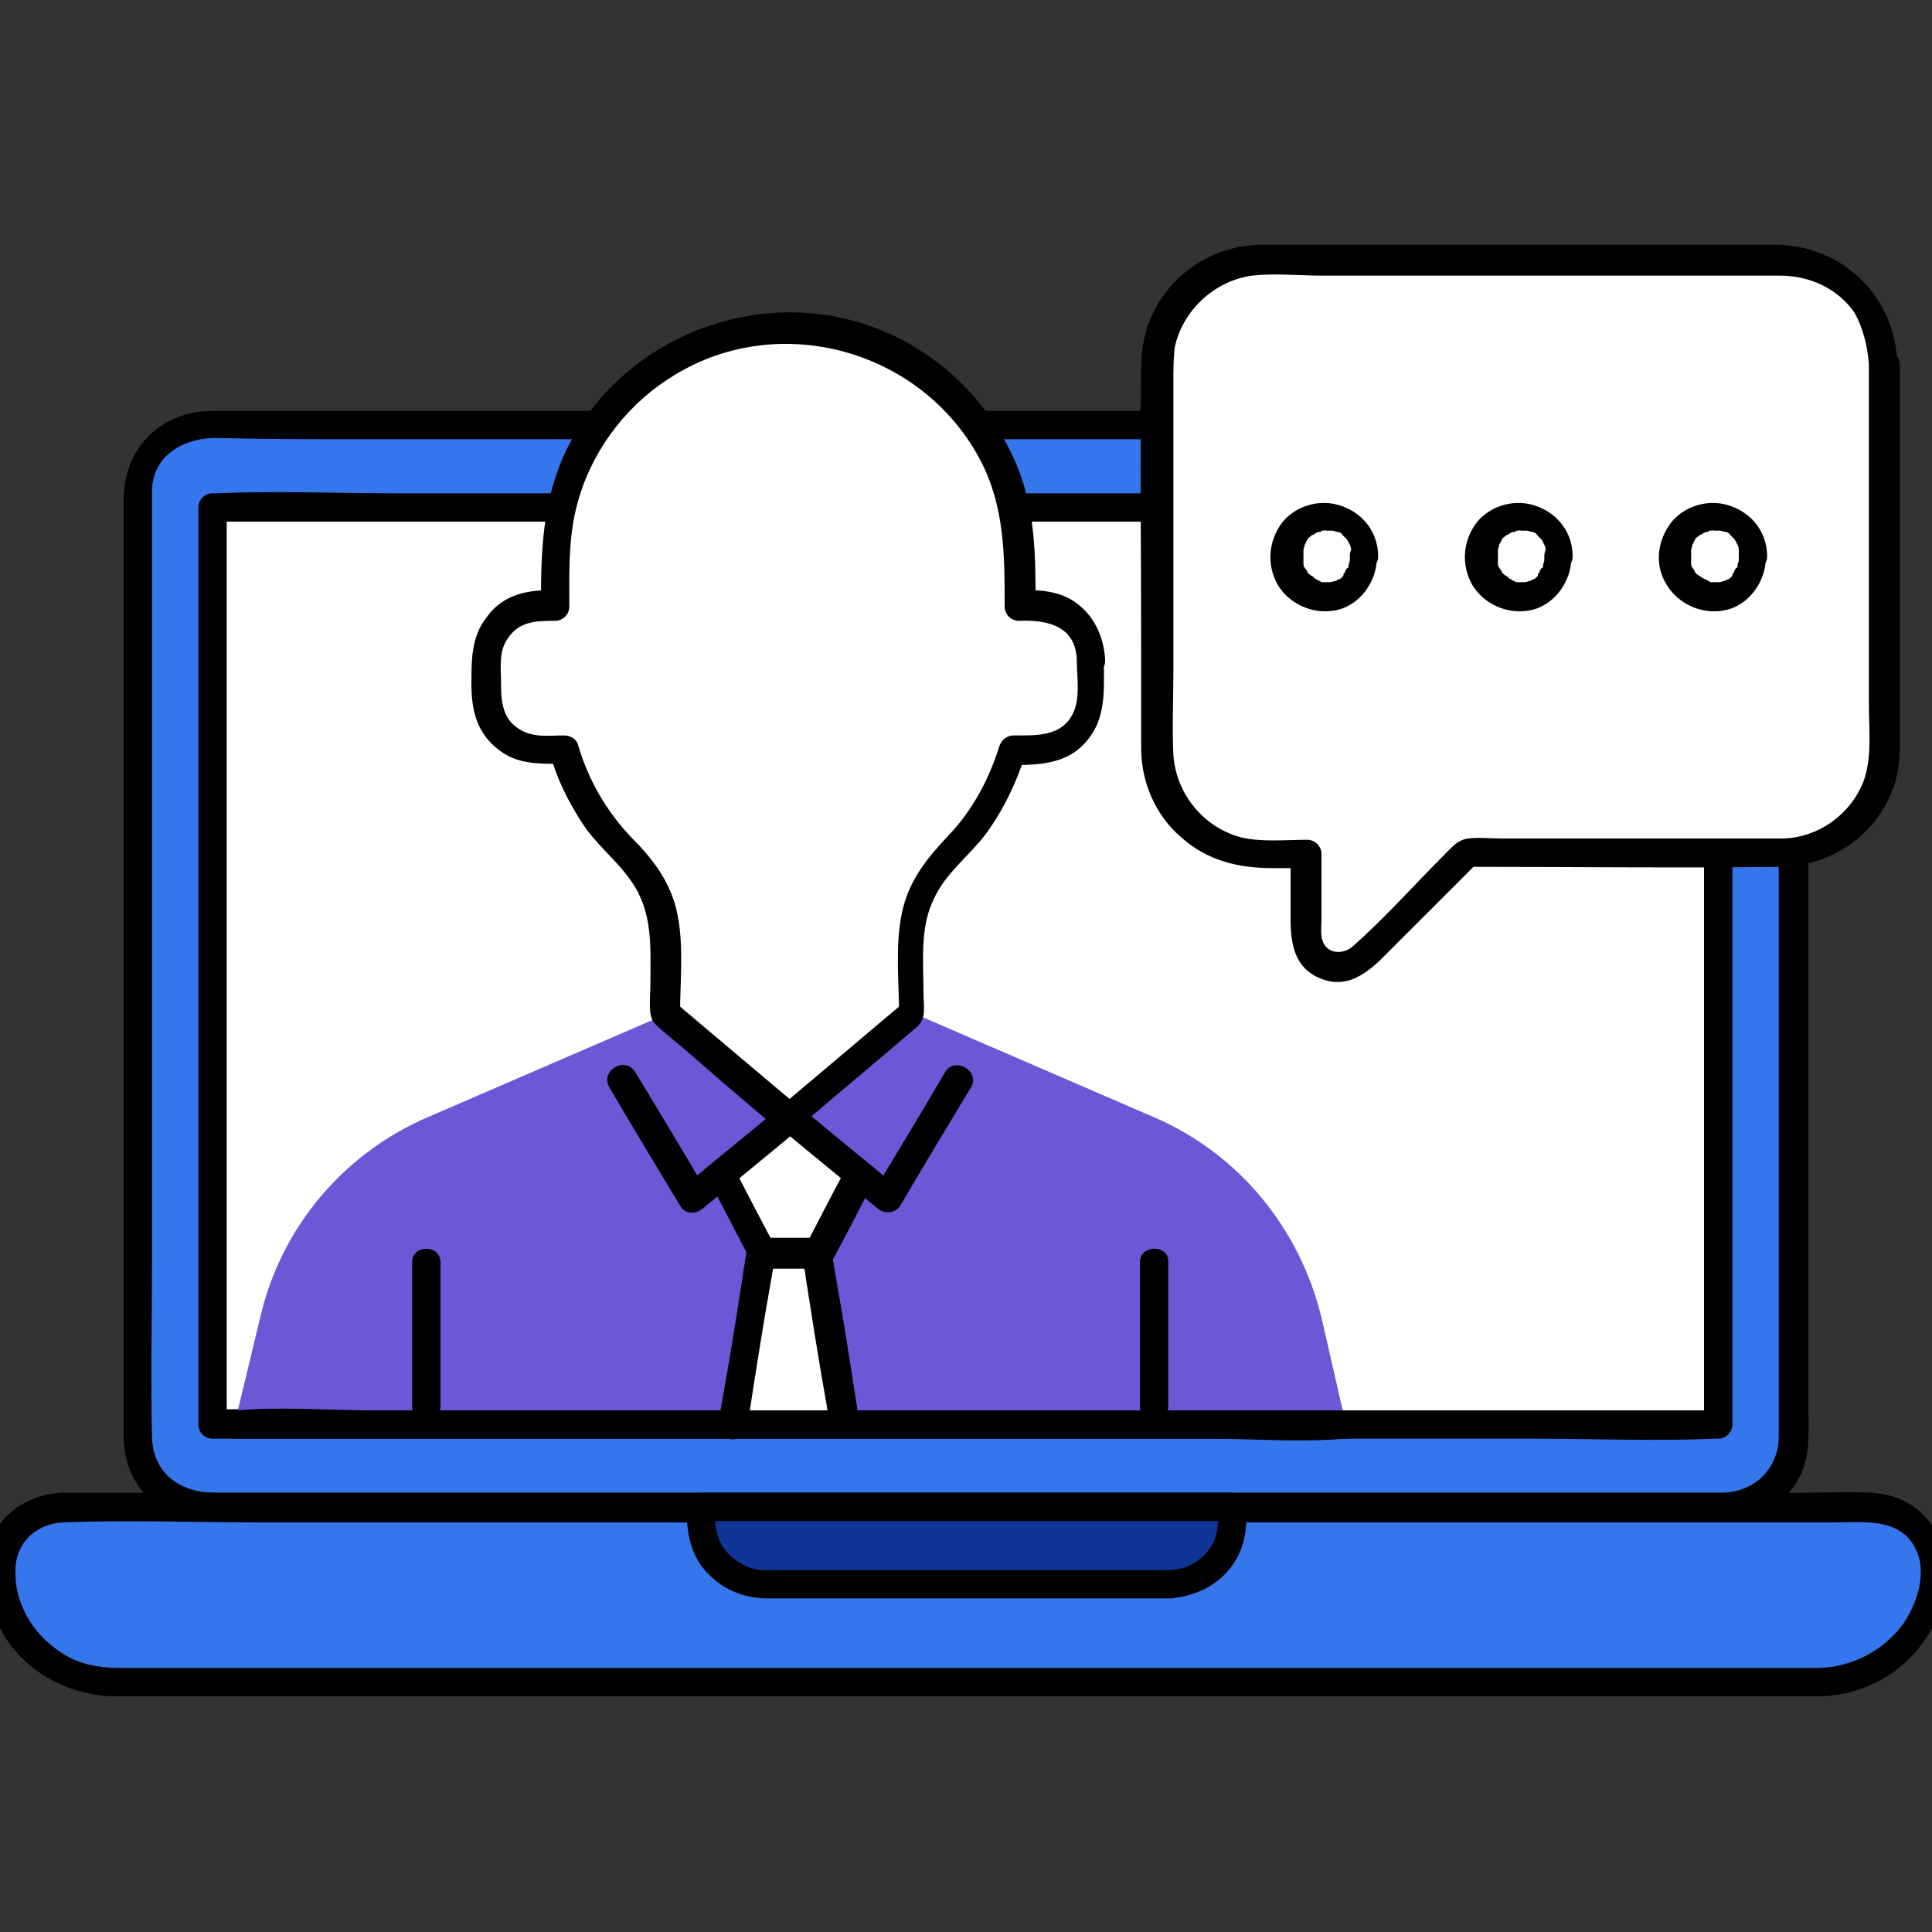 <?xml version="1.0" encoding="utf-8"?>
<!-- Generator: Adobe Illustrator 27.3.1, SVG Export Plug-In . SVG Version: 6.00 Build 0)  -->
<svg version="1.1" id="Layer_1" xmlns="http://www.w3.org/2000/svg" xmlns:xlink="http://www.w3.org/1999/xlink" x="0px" y="0px"
	 viewBox="0 0 150 150" style="enable-background:new 0 0 150 150;" xml:space="preserve">
<rect x="0" y="0" width="150" height="150" fill="#333333" stroke="none"/>
<style type="text/css">
	.st0{fill:#3676ED;}
	.st1{fill:#FFFFFF;}
	.st2{fill:#0F3697;}
	.st3{fill:#6B58D6;}
</style>
<g>
	<g>
		<path class="st0" d="M27.1,32.9h106.8c2.9,0,5.3,2.4,5.3,5.3v73.5c0,2.9-2.4,5.3-5.3,5.3H16.1c-2.9,0-5.3-2.4-5.3-5.3V38.3
			c0-2.9,2.4-5.3,5.3-5.3C16.1,32.9,27.1,32.9,27.1,32.9z"/>
		<g>
			<path d="M27.1,34.1c3.1,0,6.1,0,9.2,0c7.5,0,15.1,0,22.6,0c9.5,0,18.9,0,28.4,0c8.8,0,17.7,0,26.5,0c5.8,0,11.5,0,17.3,0
				c0.9,0,1.8,0,2.8,0c2.4,0.1,4.1,1.9,4.2,4.2c0,0.4,0,0.9,0,1.3c0,6.2,0,12.5,0,18.7c0,9.4,0,18.8,0,28.1c0,7.3,0,14.5,0,21.8
				c0,1.2,0,2.3,0,3.5c-0.1,2.4-1.9,4.1-4.3,4.2c-0.3,0-0.6,0-1,0c-4.5,0-9,0-13.4,0c-8,0-16.1,0-24.1,0c-9.5,0-19,0-28.4,0
				c-8.9,0-17.9,0-26.8,0c-6.3,0-12.6,0-18.9,0c-1.5,0-3,0-4.5,0c-2.6,0-4.8-1.4-4.9-4.3c-0.1-4.6,0-9.3,0-13.9c0-9.1,0-18.3,0-27.4
				c0-8.3,0-16.5,0-24.8c0-2.2,0-4.3,0-6.4c0-0.4,0-0.8,0-1.2c0.2-2.7,2.6-3.9,5-3.9C20.3,34.1,23.7,34.1,27.1,34.1
				c1.5,0,1.5-2.2,0-2.2c-3.5,0-7.1,0-10.6,0c-4,0-6.9,2.9-6.9,6.9c0,5.6,0,11.2,0,16.7c0,9.5,0,19,0,28.6c0,7.8,0,15.5,0,23.2
				c0,1.5,0,2.9,0,4.4c0.1,3.8,3,6.5,6.8,6.5c3.9,0,7.8,0,11.6,0c7.9,0,15.8,0,23.6,0c9.6,0,19.2,0,28.9,0c9.2,0,18.4,0,27.7,0
				c6.7,0,13.3,0,19.9,0c1.6,0,3.3,0,4.9,0c2.8,0,5.5-1,6.8-3.7c0.8-1.7,0.6-3.6,0.6-5.4c0-2.9,0-5.8,0-8.7c0-9.1,0-18.1,0-27.2
				c0-8.7,0-17.5,0-26.2c0-2.4,0-4.9,0-7.3c0-0.4,0-0.9,0-1.3c-0.1-2.6-1.6-5-4-6c-1.4-0.6-2.9-0.5-4.4-0.5c-2.2,0-4.4,0-6.5,0
				c-7.6,0-15.1,0-22.7,0c-9.6,0-19.2,0-28.8,0c-9.1,0-18.1,0-27.2,0c-5.8,0-11.5,0-17.2,0c-0.8,0-1.6,0-2.4,0
				C25.7,31.8,25.7,34.1,27.1,34.1z"/>
		</g>
	</g>
	<g>
		<rect x="16.6" y="39.4" class="st1" width="116.8" height="71.2"/>
		<g>
			<path d="M132.3,39.4c0,8,0,16,0,24.1c0,12.8,0,25.6,0,38.3c0,2.9,0,5.9,0,8.8c0.4-0.4,0.8-0.8,1.1-1.1c-3.9,0-7.7,0-11.6,0
				c-9.3,0-18.6,0-27.9,0c-11.2,0-22.5,0-33.8,0c-9.7,0-19.5,0-29.2,0c-3.2,0-6.4,0-9.6,0c-1.5,0-3.1-0.2-4.6,0c-0.1,0-0.1,0-0.2,0
				c0.4,0.4,0.8,0.8,1.1,1.1c0-8,0-16,0-24.1c0-12.8,0-25.6,0-38.3c0-2.9,0-5.9,0-8.8c-0.4,0.4-0.8,0.8-1.1,1.1c3.9,0,7.7,0,11.6,0
				c9.3,0,18.6,0,27.9,0c11.2,0,22.5,0,33.8,0c9.7,0,19.5,0,29.2,0c4.7,0,9.5,0.2,14.2,0c0.1,0,0.1,0,0.2,0c1.4,0,1.4-2.2,0-2.2
				c-3.9,0-7.7,0-11.6,0c-9.3,0-18.6,0-27.9,0c-11.2,0-22.5,0-33.8,0c-9.7,0-19.5,0-29.2,0c-4.7,0-9.5-0.2-14.2,0
				c-0.1,0-0.1,0-0.2,0c-0.6,0-1.1,0.5-1.1,1.1c0,8,0,16,0,24.1c0,12.8,0,25.6,0,38.3c0,2.9,0,5.9,0,8.8c0,0.6,0.5,1.1,1.1,1.1
				c3.9,0,7.7,0,11.6,0c9.3,0,18.6,0,27.9,0c11.3,0,22.5,0,33.8,0c9.7,0,19.5,0,29.2,0c4.7,0,9.5,0.2,14.2,0c0.1,0,0.1,0,0.2,0
				c0.6,0,1.1-0.5,1.1-1.1c0-8,0-16,0-24.1c0-12.8,0-25.6,0-38.3c0-2.9,0-5.9,0-8.8C134.6,38,132.3,38,132.3,39.4z"/>
		</g>
	</g>
</g>
<g>
	<g>
		<path class="st0" d="M141.3,130.6H8.7c-4.8,0-8.7-3.9-8.7-8.7l0,0c0-2.7,2.2-4.8,4.8-4.8h140.4c2.6,0,4.8,2.2,4.8,4.8l0,0
			C150,126.7,146.1,130.6,141.3,130.6z"/>
		<g>
			<path d="M141.3,129.5c-5.2,0-10.5,0-15.7,0c-12.1,0-24.3,0-36.4,0c-13.9,0-27.7,0-41.6,0c-10.5,0-21,0-31.4,0c-2.3,0-4.6,0-6.9,0
				c-1.7,0-3.3-0.3-4.7-1.3c-2.1-1.4-3.5-3.8-3.4-6.3c0-2.1,1.6-3.6,3.7-3.7c5.1-0.2,10.2,0,15.3,0c11.9,0,23.8,0,35.8,0
				c14,0,27.9,0,41.9,0c11.4,0,22.9,0,34.4,0c3.4,0,6.7,0,10.1,0c2.2,0,5.1-0.4,6.3,2c1,1.9,0.1,4.5-1.1,6.1
				C146,128.3,143.7,129.4,141.3,129.5c-1.4,0-1.4,2.3,0,2.2c5-0.1,9.2-3.8,9.8-8.8c0.4-3.7-2.1-6.9-5.9-7c-1.7-0.1-3.5,0-5.2,0
				c-9.8,0-19.6,0-29.4,0c-14.1,0-28.1,0-42.2,0c-13.3,0-26.6,0-39.9,0c-7.5,0-15,0-22.5,0c-0.4,0-0.8,0-1.2,0
				c-2.3,0.1-4.4,1.3-5.4,3.4c-1,2.1-0.6,4.7,0.4,6.7c1.6,3.5,5.2,5.6,9,5.7c0.6,0,1.1,0,1.6,0c8.3,0,16.5,0,24.8,0
				c13.7,0,27.4,0,41.2,0c13.5,0,27.1,0,40.6,0c7.7,0,15.5,0,23.2,0c0.4,0,0.7,0,1.1,0C142.7,131.7,142.7,129.5,141.3,129.5z"/>
		</g>
	</g>
	<g>
		<path class="st2" d="M90.7,123.1H59.4c-2.8,0-5-2.2-5-5v-1h41.3v1C95.7,120.8,93.4,123.1,90.7,123.1z"/>
		<g>
			<path d="M90.7,121.9c-10,0-20.1,0-30.1,0c-0.5,0-1,0-1.5,0c-1.3-0.1-2.6-1-3.2-2.2c-0.4-0.9-0.4-1.8-0.4-2.7
				c-0.4,0.4-0.8,0.8-1.1,1.1c12,0,24.1,0,36.1,0c1.7,0,3.5,0,5.2,0c-0.4-0.4-0.8-0.8-1.1-1.1c0,1,0,1.9-0.4,2.8
				C93.4,121.2,92.1,121.9,90.7,121.9c-1.4,0.1-1.4,2.3,0,2.2c2-0.1,3.9-1,5-2.6c1-1.4,1.1-2.9,1.1-4.5c0-0.6-0.5-1.1-1.1-1.1
				c-12,0-24.1,0-36.1,0c-1.7,0-3.5,0-5.2,0c-0.6,0-1.1,0.5-1.1,1.1c0,2,0.3,3.9,1.8,5.3c1.2,1.2,2.8,1.8,4.5,1.8c1.8,0,3.7,0,5.5,0
				c6.8,0,13.5,0,20.3,0c1.8,0,3.6,0,5.4,0C92.1,124.2,92.1,121.9,90.7,121.9z"/>
		</g>
	</g>
</g>
<g>
	<g>
		<g>
			<path class="st3" d="M104.5,110.6H18.2l2-8.3c1.6-7,6.5-12.8,13.1-15.6l18.5-8l9.6,8.1l9.6-8.1l18.5,8
				c6.6,2.8,11.4,8.6,13.1,15.6L104.5,110.6z"/>
		</g>
		<g>
			<g>
				<polygon class="st1" points="66.7,91.2 63.5,97.3 61.4,97.3 59.2,97.3 56,91.2 61.4,86.8 				"/>
			</g>
			<g>
				<polygon class="st1" points="65.6,110.6 63.5,97.3 59.2,97.3 57.1,110.6 				"/>
			</g>
		</g>
		<g>
			<g>
				<g>
					<path d="M47.3,84.4c1.8,3.1,3.7,6.2,5.5,9.2c0.4,0.7,1.2,0.7,1.8,0.2c2.5-2.1,5-4.1,7.5-6.2c0.5-0.4,0.4-1.2,0-1.6
						c-0.5-0.5-1.1-0.4-1.6,0c-2.5,2.1-5,4.1-7.5,6.2c0.6,0.1,1.2,0.2,1.8,0.2c-1.8-3.1-3.7-6.2-5.5-9.2
						C48.5,82,46.6,83.1,47.3,84.4L47.3,84.4z"/>
				</g>
			</g>
			<g>
				<g>
					<path d="M73.4,83.2c-1.8,3.1-3.7,6.2-5.5,9.2c0.6-0.1,1.2-0.2,1.8-0.2c-2.5-2.1-5-4.1-7.5-6.2c-0.5-0.4-1.1-0.5-1.6,0
						c-0.4,0.4-0.5,1.2,0,1.6c2.5,2.1,5,4.1,7.5,6.2c0.6,0.5,1.4,0.4,1.8-0.2c1.8-3.1,3.7-6.2,5.5-9.2C76.1,83.2,74.2,82,73.4,83.2
						L73.4,83.2z"/>
				</g>
			</g>
			<g>
				<g>
					<g>
						<path d="M32,98c0,3.2,0,6.5,0,9.8c0,0.5,0,0.9,0,1.4c0,1.4,2.2,1.4,2.2,0c0-3.2,0-6.5,0-9.8c0-0.5,0-0.9,0-1.4
							C34.2,96.6,32,96.6,32,98L32,98z"/>
					</g>
				</g>
				<g>
					<g>
						<path d="M88.5,98c0,3.2,0,6.5,0,9.8c0,0.5,0,0.9,0,1.4c0,1.4,2.2,1.4,2.2,0c0-3.2,0-6.5,0-9.8c0-0.5,0-0.9,0-1.4
							C90.8,96.6,88.5,96.6,88.5,98L88.5,98z"/>
					</g>
				</g>
			</g>
		</g>
	</g>
	<g>
		<g>
			<path class="st1" d="M84.8,51.2V54c0,2.3-1.9,4.2-4.2,4.2h-1.8c-0.9,3.2-2.6,5.9-4.9,8.1c-1.9,1.8-2.9,4.3-2.9,6.9v5.4l-9.6,8.1
				l-9.6-8.1v-5.4c0-2.6-1-5.1-2.9-6.9c-2.3-2.2-4-5-4.9-8.1h-1.8c-2.3,0-4.2-1.9-4.2-4.2v-2.8c0-2.3,1.9-4.2,4.2-4.2h1.1v-3.5
				c0-10,8.1-18,18-18c5,0,9.5,2,12.8,5.3c3.3,3.3,5.3,7.8,5.3,12.8V47h1.1C82.9,47,84.8,48.8,84.8,51.2z"/>
		</g>
	</g>
	<g>
		<g>
			<g>
				<g>
					<path d="M83.6,51.2c0,1.3,0.3,3-0.3,4.2c-0.9,1.8-2.8,1.7-4.6,1.7c-0.5,0-0.9,0.3-1.1,0.8c-0.8,2.6-2.1,5-3.9,6.9
						c-1.7,1.8-3.2,3.6-3.7,6.2c-0.5,2.5-0.2,5.2-0.2,7.7c0.1-0.3,0.2-0.5,0.3-0.8c-3.2,2.7-6.4,5.4-9.6,8.1c0.5,0,1.1,0,1.6,0
						c-3.2-2.7-6.4-5.4-9.6-8.1c0.1,0.3,0.2,0.5,0.3,0.8c0-2.5,0.3-5.2-0.2-7.7c-0.5-2.5-1.9-4.3-3.6-6c-1.9-2-3.3-4.4-4.1-7.1
						c-0.1-0.5-0.6-0.8-1.1-0.8c-1.2,0-2.4,0.2-3.5-0.5c-1.3-0.8-1.4-2.2-1.4-3.5c0-1.2-0.2-2.5,0.5-3.5c0.9-1.4,2.3-1.4,3.7-1.4
						c0.6,0,1.1-0.5,1.1-1.1c0-2.9-0.1-5.8,0.8-8.6c1.2-3.9,3.9-7.3,7.4-9.4c8.2-5,19.2-1.9,23.7,6.6c1.9,3.6,1.9,7.4,1.9,11.4
						c0,0.6,0.5,1.1,1.1,1.1C81.5,48.1,83.5,48.7,83.6,51.2c0.1,1.4,2.3,1.5,2.2,0c-0.1-1.8-0.9-3.5-2.4-4.5
						c-1.2-0.8-2.6-0.9-4.1-0.9c0.4,0.4,0.8,0.8,1.1,1.1c0-3.8,0-7.5-1.6-11.1c-2.1-4.8-6.1-8.6-11-10.4c-9.2-3.4-19.9,1-24,9.9
						c-1.7,3.8-1.8,7.6-1.8,11.6c0.4-0.4,0.8-0.8,1.1-1.1c-2.1,0-4,0.3-5.3,2.1c-1.2,1.5-1.2,3.3-1.2,5.2c0,2,0.4,3.8,2.1,5.1
						c1.5,1.2,3.3,1.1,5.1,1.1c-0.4-0.3-0.7-0.5-1.1-0.8c0.5,1.9,1.4,3.7,2.5,5.4c1.1,1.7,2.7,2.9,3.8,4.5c1.7,2.4,1.5,5.1,1.5,7.8
						c0,0.8-0.1,1.7,0,2.5c0.1,0.7,0.5,0.9,0.9,1.3c1.7,1.4,3.3,2.8,4.9,4.2c1.3,1.1,2.7,2.3,4,3.4c0.5,0.4,1.1,0.4,1.6,0
						c2.8-2.4,5.7-4.8,8.5-7.2c0.3-0.3,0.8-0.6,1-0.9c0.5-0.6,0.3-1.6,0.3-2.3c0-2.5-0.3-5.2,0.8-7.4c0.9-2,2.7-3.3,4-5
						c1.4-1.9,2.4-4,3.1-6.2c-0.4,0.3-0.7,0.5-1.1,0.8c2.4,0,4.7-0.1,6.2-2.3c1.2-1.7,1-3.9,1-5.9C85.9,49.7,83.6,49.7,83.6,51.2z"
						/>
				</g>
			</g>
		</g>
	</g>
	<g>
		<g>
			<g>
				<g>
					<path d="M65.7,90.7c-1.1,2-2.1,4-3.2,6.1c0.3-0.2,0.7-0.4,1-0.6c-1.4,0-2.9,0-4.3,0c0.3,0.2,0.7,0.4,1,0.6
						c-1.1-2-2.1-4-3.2-6.1c-0.7-1.3-2.6-0.2-1.9,1.1c1.1,2,2.1,4,3.2,6.1c0.2,0.3,0.6,0.6,1,0.6c1.4,0,2.9,0,4.3,0
						c0.4,0,0.8-0.2,1-0.6c1.1-2,2.1-4,3.2-6.1C68.3,90.5,66.4,89.4,65.7,90.7L65.7,90.7z"/>
				</g>
			</g>
			<g>
				<g>
					<path d="M66.7,110.3c-0.6-3.9-1.2-7.8-1.9-11.7c-0.1-0.6-0.2-1.1-0.3-1.7c-0.1-0.5-0.6-0.8-1.1-0.8c-1.4,0-2.9,0-4.3,0
						c-0.5,0-1,0.3-1.1,0.8c-0.6,3.9-1.2,7.8-1.9,11.7c-0.1,0.6-0.2,1.1-0.3,1.7c-0.1,0.6,0.2,1.2,0.8,1.4c0.5,0.2,1.3-0.2,1.4-0.8
						c0.6-3.9,1.2-7.8,1.9-11.7c0.1-0.6,0.2-1.1,0.3-1.7c-0.4,0.3-0.7,0.6-1.1,0.8c1.4,0,2.9,0,4.3,0c-0.4-0.3-0.7-0.6-1.1-0.8
						c0.6,3.9,1.2,7.8,1.9,11.7c0.1,0.6,0.2,1.1,0.3,1.7c0.1,0.6,0.8,0.9,1.4,0.8C66.6,111.5,66.8,110.9,66.7,110.3L66.7,110.3z"/>
				</g>
			</g>
		</g>
	</g>
	<g>
		<g>
			<path d="M18.2,111.7c2.9,0,5.7,0,8.6,0c6.8,0,13.7,0,20.6,0c8.3,0,16.6,0,24.9,0c7.2,0,14.4,0,21.6,0c3.4,0,7,0.3,10.5,0
				c0.1,0,0.1,0,0.2,0c1.4,0,1.4-2.2,0-2.2c-2.8,0-5.7,0-8.6,0c-6.8,0-13.7,0-20.6,0c-8.3,0-16.6,0-24.9,0c-7.2,0-14.4,0-21.6,0
				c-3.5,0-7-0.3-10.5,0c0,0-0.1,0-0.1,0C16.8,109.5,16.8,111.7,18.2,111.7L18.2,111.7z"/>
		</g>
	</g>
</g>
<g>
	<g>
		<path class="st1" d="M146.2,28.3v29.9c0,4.5-3.6,8.2-8.1,8.2h-24.4l-8.1,8.1c-1.6,1.6-4.3,0.5-4.3-1.8v-6.3h-3.3
			c-4.5,0-8.2-3.7-8.2-8.2V28.3c0-4.5,3.7-8.2,8.2-8.2h40.2C142.6,20.1,146.2,23.8,146.2,28.3z"/>
		<g>
			<path d="M145.1,28.3c0,5.4,0,10.8,0,16.2c0,3.4,0,6.8,0,10.2c0,2.1,0.3,4.5-0.6,6.4c-1.1,2.3-3.4,3.9-6,4c-0.6,0-1.3,0-1.9,0
				c-3.2,0-6.5,0-9.7,0c-3.5,0-7,0-10.4,0c-0.8,0-1.7-0.1-2.5,0c-0.8,0.1-1.2,0.6-1.8,1.2c-2.4,2.4-4.7,5-7.2,7.2
				c-0.7,0.6-1.9,0.6-2.3-0.4c-0.2-0.5-0.1-1.3-0.1-1.8c0-1.7,0-3.4,0-5c0-0.6-0.5-1.1-1.1-1.1c-1.7,0-3.6,0.2-5.2-0.2
				c-2.9-0.8-5-3.4-5.2-6.4c-0.1-2.1,0-4.3,0-6.4c0-7.5,0-15,0-22.5c0-0.9,0-1.8,0.1-2.7c0.6-2.9,3.1-5.2,6-5.6c1.8-0.2,3.6,0,5.4,0
				c8,0,16,0,24.1,0c3.2,0,6.4,0,9.6,0c0.6,0,1.3,0,1.9,0c2.3,0,4.5,1,5.8,2.9C144.6,25.4,145,26.8,145.1,28.3c0,1.5,2.3,1.5,2.2,0
				c-0.1-5.3-4.3-9.3-9.5-9.3c-2.5,0-5,0-7.5,0c-8.7,0-17.3,0-26,0c-2.1,0-4.3,0-6.4,0c-5.2,0.1-9.3,4.2-9.3,9.4
				c-0.1,7.3,0,14.5,0,21.8c0,2.6,0,5.3,0,7.9c0,2.6,1.1,5.2,3.1,6.9c2,1.8,4.4,2.4,7.1,2.4c0.8,0,1.7,0,2.5,0
				c-0.4-0.4-0.8-0.8-1.1-1.1c0,1.7,0,3.4,0,5c0,2,0.3,3.9,2.4,4.7c1.8,0.7,3.2-0.2,4.5-1.4c1.4-1.4,2.8-2.8,4.2-4.2
				c1.1-1.1,2.2-2.2,3.4-3.4c-0.3,0.1-0.5,0.2-0.8,0.3c8.1,0,16.3,0.1,24.4,0c3.8-0.1,7.2-2.3,8.6-5.9c0.7-1.7,0.6-3.3,0.6-5.1
				c0-5.1,0-10.2,0-15.2c0-4.3,0-8.6,0-12.9C147.3,26.8,145.1,26.8,145.1,28.3z"/>
		</g>
	</g>
	<g>
		<g>
			<circle class="st1" cx="102.8" cy="43.2" r="3.1"/>
			<g>
				<path d="M104.8,43.2c0,0.1,0,0.2,0,0.3c0,0.2,0,0,0,0c0,0.1-0.1,0.3-0.1,0.4c0,0.1,0,0.2-0.1,0.2c0,0,0.1-0.2,0,0
					c-0.1,0.1-0.2,0.3-0.2,0.4c-0.1,0.2,0.1-0.1,0,0c-0.1,0-0.1,0.1-0.1,0.2c-0.1,0.1-0.3,0.4-0.1,0.1c-0.1,0.1-0.2,0.2-0.3,0.2
					c-0.1,0-0.1,0-0.1,0.1c-0.2,0.1,0.2-0.1-0.1,0c-0.1,0-0.3,0.1-0.4,0.1c-0.1,0-0.2,0.1,0,0c-0.1,0-0.2,0-0.2,0
					c-0.1,0-0.3,0-0.4,0c-0.2,0,0.3,0.1,0,0c-0.1,0-0.2,0-0.2-0.1c-0.1,0-0.2,0-0.2-0.1c-0.1,0-0.1,0,0,0c-0.1,0-0.3-0.1-0.3-0.2
					c-0.1,0-0.1-0.1-0.2-0.1c-0.1-0.1,0.2,0.2,0,0c-0.1-0.1-0.3-0.2-0.3-0.3c0,0.1,0.1,0.2,0,0c0-0.1-0.1-0.1-0.1-0.2
					c0,0-0.1-0.1-0.1-0.1c0-0.1-0.2-0.2,0,0c-0.1-0.1-0.1-0.3-0.1-0.4c0,0,0-0.1,0-0.2c-0.1-0.2,0,0.2,0-0.1c0-0.1,0-0.3,0-0.4
					c0,0,0-0.1,0-0.1c0-0.1,0-0.1,0,0c0,0,0-0.1,0-0.2c0-0.1,0.1-0.3,0.1-0.4c0.1-0.3-0.1,0.2,0,0c0-0.1,0.1-0.1,0.1-0.2
					c0-0.1,0.1-0.1,0.1-0.2c0,0,0,0,0,0c0.1-0.1,0.1-0.1,0,0c0-0.1,0.2-0.2,0.3-0.3c0,0,0.2-0.2,0.1-0.1s0.1,0,0.1,0
					c0.1-0.1,0.3-0.2,0.4-0.2c0,0-0.2,0.1,0,0c0.1,0,0.2,0,0.2-0.1c0.1,0,0.1,0,0.2,0c0,0,0.3-0.1,0.1,0c-0.2,0,0.1,0,0.1,0
					c0.1,0,0.1,0,0.2,0c0.1,0,0.1,0,0.2,0c0.2,0-0.2,0,0,0c0.2,0,0.3,0.1,0.5,0.1c0.2,0.1-0.1-0.1,0,0c0.1,0,0.2,0.1,0.2,0.1
					c0.1,0,0.1,0.1,0.1,0.1c0,0,0.1,0.1,0.1,0.1c-0.1-0.1-0.1-0.1,0,0c0.1,0.1,0.2,0.2,0.3,0.3c0.2,0.2-0.1-0.2,0,0
					c0,0.1,0.1,0.1,0.1,0.2s0.1,0.1,0.1,0.2c0.1,0.2-0.1-0.2,0,0c0.1,0.2,0.1,0.3,0.1,0.5c0,0.1,0.1,0.1,0,0
					C104.8,42.9,104.8,43.1,104.8,43.2c0,0.6,0.5,1.2,1.1,1.1c0.6,0,1.1-0.5,1.1-1.1c0-1.8-1.1-3.3-2.8-3.9
					c-1.6-0.6-3.5-0.1-4.6,1.2c-1.1,1.4-1.3,3.3-0.4,4.9c0.9,1.5,2.7,2.3,4.4,2c1.9-0.3,3.3-2.2,3.3-4.1c0-0.6-0.5-1.2-1.1-1.1
					C105.3,42.1,104.8,42.5,104.8,43.2z"/>
			</g>
		</g>
		<g>
			<circle class="st1" cx="117.9" cy="43.2" r="3.1"/>
			<g>
				<path d="M119.9,43.2c0,0.1,0,0.2,0,0.3c0,0.2,0,0,0,0c0,0.1-0.1,0.3-0.1,0.4c0,0.1,0,0.2-0.1,0.2c0,0,0.1-0.2,0,0
					c-0.1,0.1-0.2,0.3-0.2,0.4c-0.1,0.2,0.1-0.1,0,0c-0.1,0-0.1,0.1-0.1,0.2c-0.1,0.1-0.3,0.4-0.1,0.1c-0.1,0.1-0.2,0.2-0.3,0.2
					c-0.1,0-0.1,0-0.1,0.1c-0.2,0.1,0.2-0.1-0.1,0c-0.1,0-0.3,0.1-0.4,0.1c-0.1,0-0.2,0.1,0,0c-0.1,0-0.2,0-0.2,0
					c-0.1,0-0.3,0-0.4,0c-0.2,0,0.3,0.1,0,0c-0.1,0-0.2,0-0.2-0.1c-0.1,0-0.2,0-0.2-0.1c-0.1,0-0.1,0,0,0c-0.1,0-0.3-0.1-0.3-0.2
					c-0.1,0-0.1-0.1-0.2-0.1c-0.1-0.1,0.2,0.2,0,0c-0.1-0.1-0.3-0.2-0.3-0.3c0,0.1,0.1,0.2,0,0c0-0.1-0.1-0.1-0.1-0.2
					c0,0-0.1-0.1-0.1-0.1c0-0.1-0.2-0.2,0,0c-0.1-0.1-0.1-0.3-0.1-0.4c0,0,0-0.1,0-0.2c-0.1-0.2,0,0.2,0-0.1c0-0.1,0-0.3,0-0.4
					c0,0,0-0.1,0-0.1c0-0.1,0-0.1,0,0c0,0,0-0.1,0-0.2c0-0.1,0.1-0.3,0.1-0.4c0.1-0.3-0.1,0.2,0,0c0-0.1,0.1-0.1,0.1-0.2
					c0-0.1,0.1-0.1,0.1-0.2c0,0,0,0,0,0c0.1-0.1,0.1-0.1,0,0c0-0.1,0.2-0.2,0.3-0.3c0,0,0.2-0.2,0.1-0.1s0.1,0,0.1,0
					c0.1-0.1,0.3-0.2,0.4-0.2c0,0-0.2,0.1,0,0c0.1,0,0.2,0,0.2-0.1c0.1,0,0.1,0,0.2,0c0,0,0.3-0.1,0.1,0c-0.2,0,0.1,0,0.1,0
					c0.1,0,0.1,0,0.2,0c0.1,0,0.1,0,0.2,0c0.2,0-0.2,0,0,0c0.2,0,0.3,0.1,0.5,0.1c0.2,0.1-0.1-0.1,0,0c0.1,0,0.2,0.1,0.2,0.1
					c0.1,0,0.1,0.1,0.1,0.1c0,0,0.1,0.1,0.1,0.1c-0.1-0.1-0.1-0.1,0,0c0.1,0.1,0.2,0.2,0.3,0.3c0.2,0.2-0.1-0.2,0,0
					c0,0.1,0.1,0.1,0.1,0.2s0.1,0.1,0.1,0.2c0.1,0.2-0.1-0.2,0,0c0.1,0.2,0.1,0.3,0.1,0.5c0,0.1,0.1,0.1,0,0
					C119.9,42.9,119.9,43.1,119.9,43.2c0,0.6,0.5,1.2,1.1,1.1c0.6,0,1.1-0.5,1.1-1.1c0-1.8-1.1-3.3-2.8-3.9
					c-1.6-0.6-3.5-0.1-4.6,1.2c-1.1,1.4-1.3,3.3-0.4,4.9c0.9,1.5,2.7,2.3,4.4,2c1.9-0.3,3.3-2.2,3.3-4.1c0-0.6-0.5-1.2-1.1-1.1
					C120.4,42.1,119.9,42.5,119.9,43.2z"/>
			</g>
		</g>
		<g>
			<circle class="st1" cx="133" cy="43.2" r="3.1"/>
			<g>
				<path d="M135,43.2c0,0.1,0,0.2,0,0.3c0,0.2,0,0,0,0c0,0.1-0.1,0.3-0.1,0.4c0,0.1,0,0.2-0.1,0.2c0,0,0.1-0.2,0,0
					c-0.1,0.1-0.2,0.3-0.2,0.4c-0.1,0.2,0.1-0.1,0,0c-0.1,0-0.1,0.1-0.1,0.2c-0.1,0.1-0.3,0.4-0.1,0.1c-0.1,0.1-0.2,0.2-0.3,0.2
					c-0.1,0-0.1,0-0.1,0.1c-0.2,0.1,0.2-0.1-0.1,0c-0.1,0-0.3,0.1-0.4,0.1c-0.1,0-0.2,0.1,0,0c-0.1,0-0.1,0-0.2,0
					c-0.1,0-0.3,0-0.4,0c-0.2,0,0.3,0.1,0,0c-0.1,0-0.2,0-0.2-0.1c-0.1,0-0.1,0-0.2-0.1c-0.1,0-0.1,0,0,0c-0.1,0-0.3-0.1-0.4-0.2
					c-0.1,0-0.1-0.1-0.2-0.1c-0.1-0.1,0.2,0.2,0,0c-0.1-0.1-0.3-0.2-0.3-0.3c0,0.1,0.1,0.2,0,0c0-0.1-0.1-0.1-0.1-0.2
					c0,0-0.1-0.1-0.1-0.1c0-0.1-0.2-0.2,0,0c-0.1-0.1-0.1-0.3-0.1-0.4c0,0,0-0.1,0-0.2c-0.1-0.2,0,0.2,0-0.1c0-0.1,0-0.3,0-0.4
					c0,0,0-0.1,0-0.1c0-0.1,0-0.1,0,0c0,0,0-0.1,0-0.2c0-0.1,0.1-0.3,0.1-0.4c0.1-0.3-0.1,0.2,0,0c0-0.1,0.1-0.1,0.1-0.2
					c0-0.1,0.1-0.1,0.1-0.2c0,0,0,0,0,0c0.1-0.1,0.1-0.1,0,0c0-0.1,0.2-0.2,0.3-0.3c0,0,0.2-0.2,0.1-0.1c-0.1,0.1,0.1,0,0.1,0
					c0.1-0.1,0.3-0.2,0.4-0.2c0,0-0.2,0.1,0,0c0.1,0,0.1,0,0.2-0.1c0.1,0,0.1,0,0.2,0c0,0,0.3-0.1,0.1,0c-0.2,0,0.1,0,0.1,0
					c0.1,0,0.1,0,0.2,0c0.1,0,0.1,0,0.2,0c0.2,0-0.2,0,0,0c0.2,0,0.3,0.1,0.5,0.1c0.2,0.1-0.1-0.1,0,0c0.1,0,0.2,0.1,0.2,0.1
					c0.1,0,0.1,0.1,0.1,0.1c0,0,0.1,0.1,0.1,0.1c-0.1-0.1-0.1-0.1,0,0c0.1,0.1,0.2,0.2,0.3,0.3c0.2,0.2-0.1-0.2,0,0
					c0,0.1,0.1,0.1,0.1,0.2c0,0.1,0.1,0.1,0.1,0.2c0.1,0.2-0.1-0.2,0,0c0.1,0.2,0.1,0.3,0.1,0.5c0,0.1,0.1,0.1,0,0
					C135,42.9,135,43.1,135,43.2c0,0.6,0.5,1.2,1.1,1.1c0.6,0,1.1-0.5,1.1-1.1c0-1.8-1.1-3.3-2.8-3.9c-1.6-0.6-3.5-0.1-4.6,1.2
					c-1.1,1.4-1.4,3.3-0.4,4.9c0.9,1.5,2.7,2.3,4.4,2c1.9-0.3,3.3-2.2,3.3-4.1c0-0.6-0.5-1.2-1.1-1.1C135.5,42.1,135,42.5,135,43.2z
					"/>
			</g>
		</g>
	</g>
</g>
</svg>
